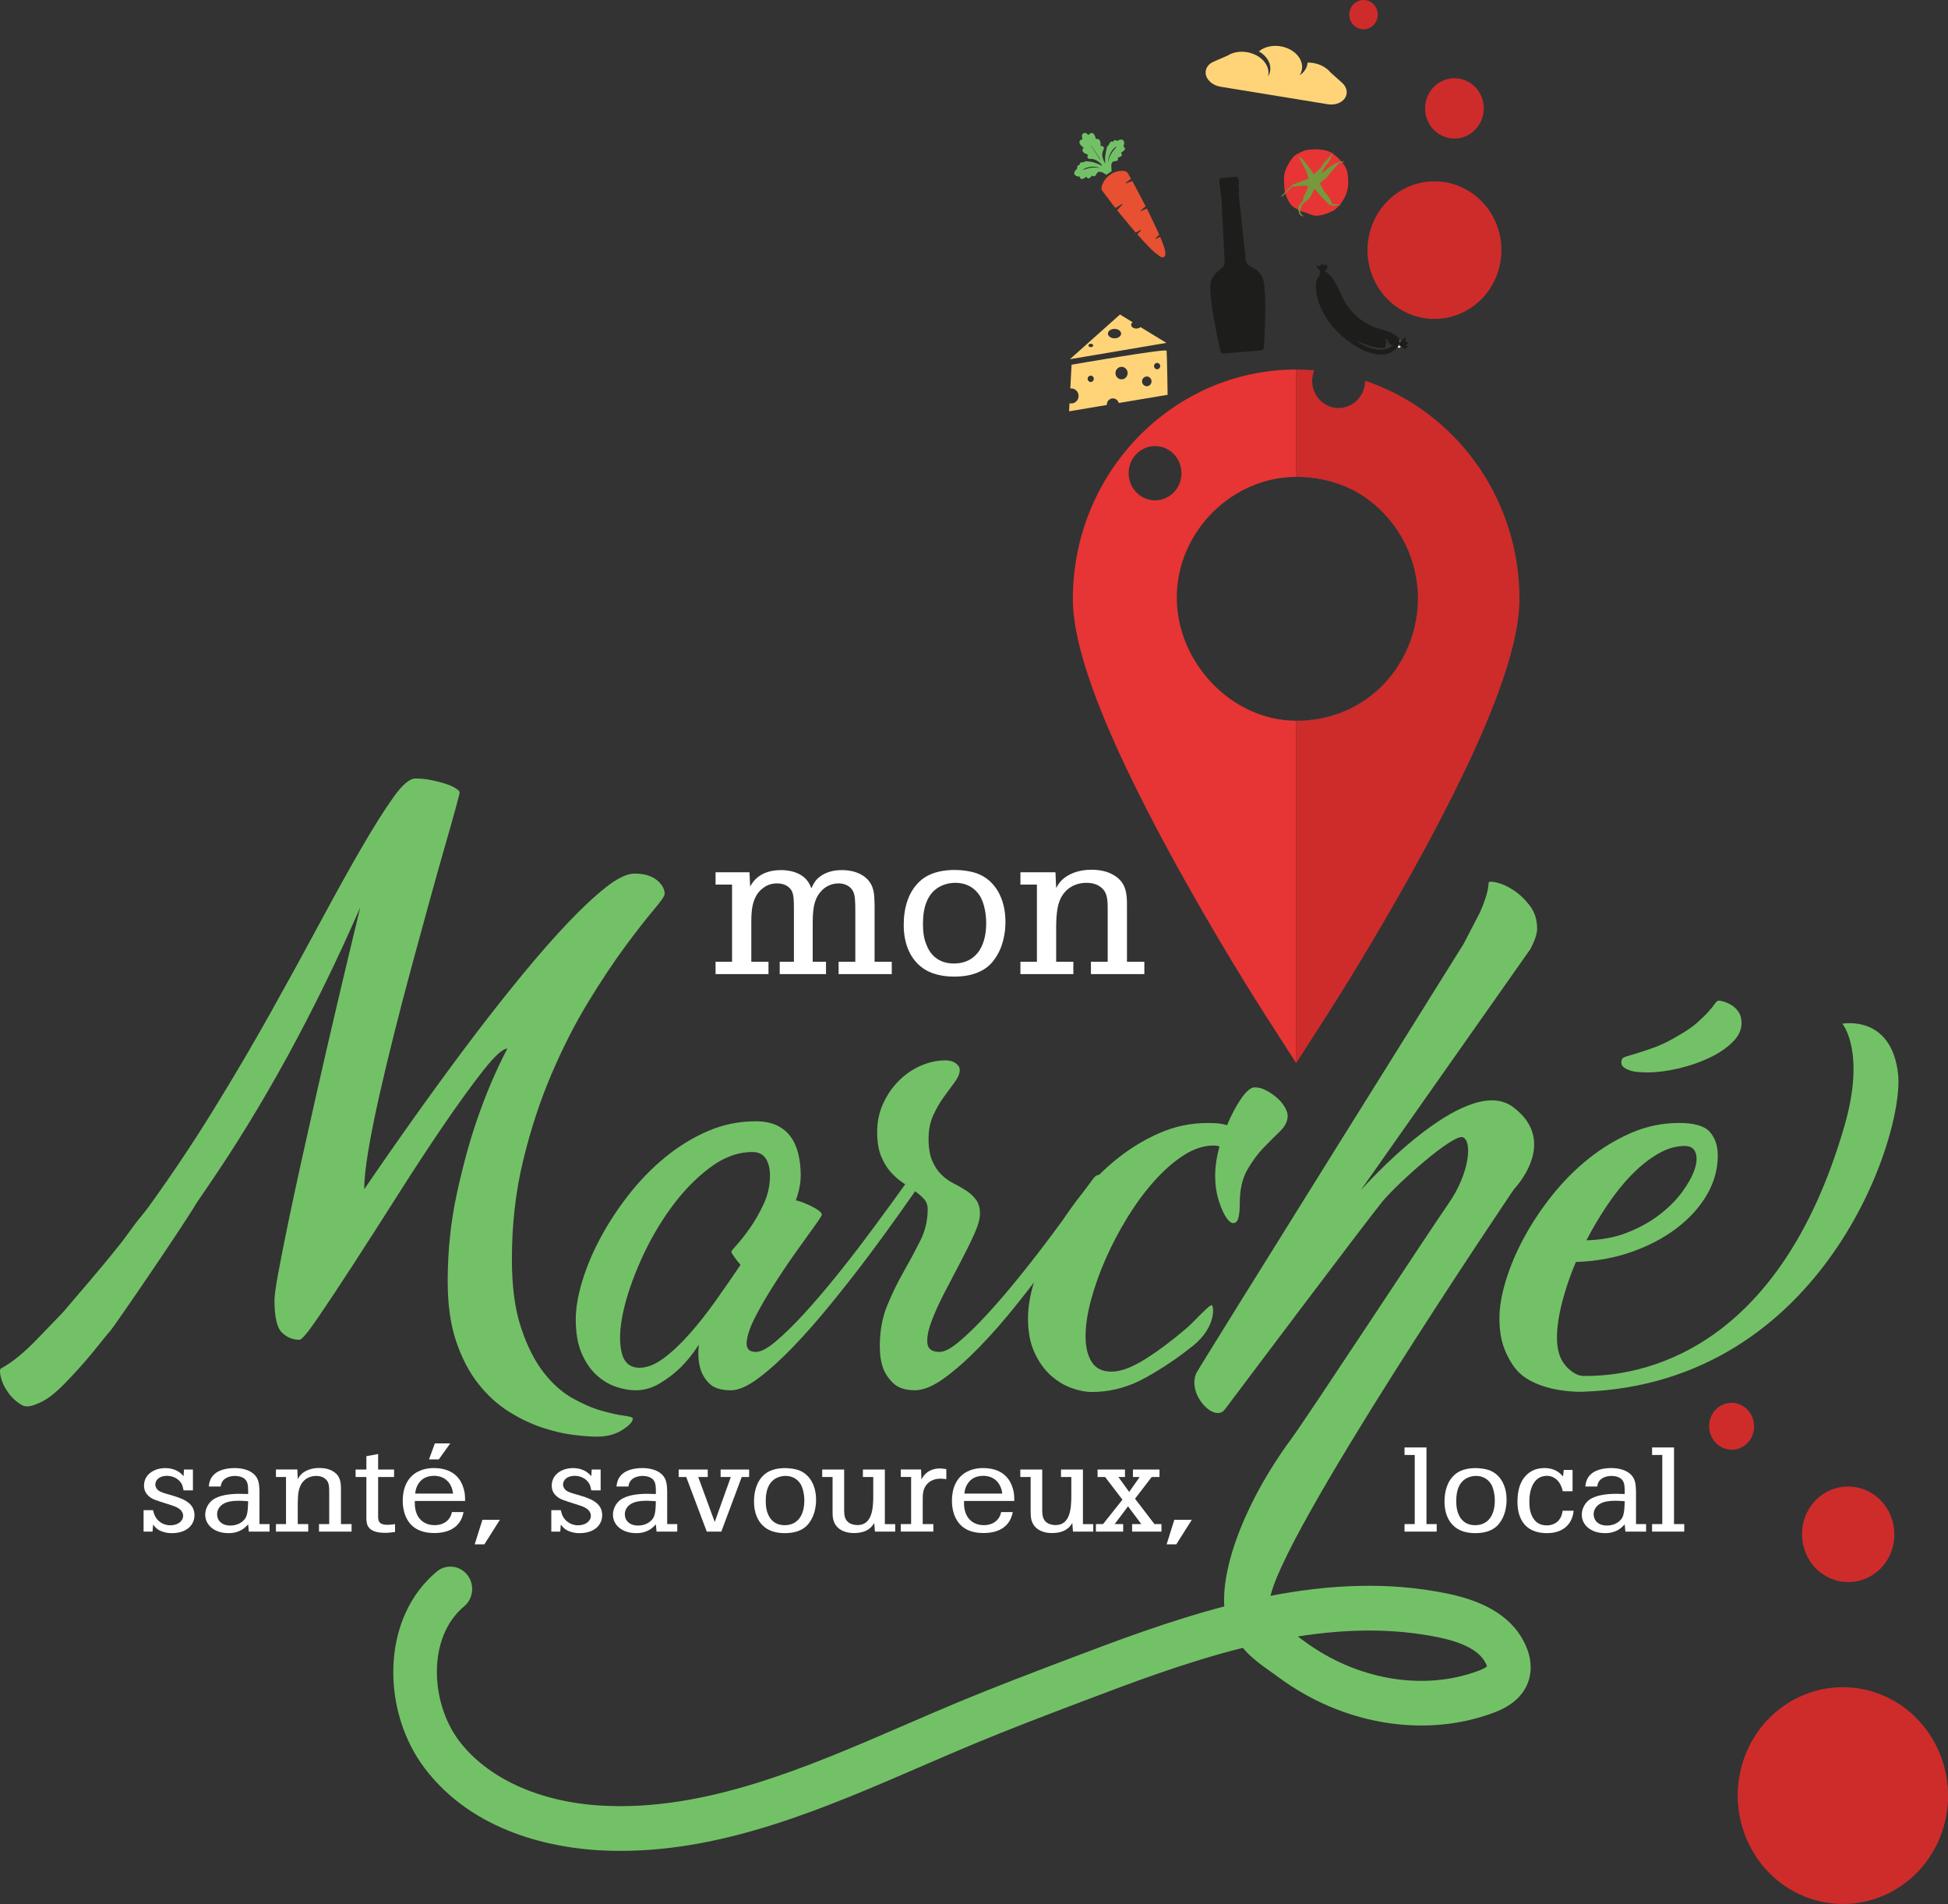 <?xml version="1.0" encoding="utf-8"?>
<!-- Generator: Adobe Illustrator 15.1.0, SVG Export Plug-In . SVG Version: 6.00 Build 0)  -->
<!DOCTYPE svg PUBLIC "-//W3C//DTD SVG 1.1//EN" "http://www.w3.org/Graphics/SVG/1.1/DTD/svg11.dtd">
<svg version="1.1" id="Layer_1" xmlns="http://www.w3.org/2000/svg" xmlns:xlink="http://www.w3.org/1999/xlink" x="0px" y="0px"
	 width="200.5px" height="195.926px" viewBox="0 0 200.5 195.926" enable-background="new 0 0 200.5 195.926" xml:space="preserve">
<rect x="0" y="0" width="200.5" height="195.926" fill="#333333" stroke="none"/>
<path fill="#CD2C2B" d="M153.33,21.739c2.15,3.226,1.35,7.631-1.791,9.841c-3.141,2.209-7.432,1.385-9.582-1.84
	c-2.15-3.226-1.35-7.632,1.793-9.841C146.891,17.69,151.18,18.515,153.33,21.739"/>
<path fill="#CD2C2B" d="M152.193,9.4c0.942,1.414,0.592,3.346-0.785,4.314c-1.377,0.97-3.26,0.608-4.201-0.807
	c-0.943-1.414-0.592-3.346,0.785-4.314C149.369,7.624,151.25,7.986,152.193,9.4"/>
<path fill="#CD2C2B" d="M141.553,0.655c0.459,0.688,0.287,1.624-0.381,2.096c-0.668,0.47-1.582,0.295-2.039-0.393
	c-0.459-0.687-0.287-1.624,0.381-2.095C140.182-0.206,141.096-0.031,141.553,0.655"/>
<path fill="#FFFFFF" d="M15.757,155.4c0.058,0.271,0.13,0.565,0.36,0.871c0.129,0.171,0.59,0.688,1.41,0.688
	c0.792,0,1.323-0.442,1.323-0.981c0-0.209-0.085-0.345-0.115-0.403c-0.157-0.271-0.432-0.431-0.762-0.566
	c-0.273-0.109-1.741-0.551-2.058-0.686c-0.244-0.1-1.093-0.468-1.093-1.447c0-1.178,1.093-1.803,2.173-1.803
	c1.18,0,1.698,0.6,1.898,0.834l0.043-0.689h0.921v2.146h-0.964c-0.043-0.207-0.086-0.49-0.23-0.724
	c-0.301-0.49-0.877-0.772-1.481-0.772c-0.777,0-1.195,0.43-1.195,0.896c0,0.271,0.159,0.479,0.288,0.588
	c0.23,0.186,0.561,0.283,1.166,0.455c1.222,0.355,2.575,0.748,2.575,2.109c0,1.018-0.806,1.852-2.345,1.852
	c-0.36,0-0.662-0.061-0.907-0.146c-0.561-0.17-0.777-0.453-1.007-0.736l-0.058,0.725h-0.921v-2.21H15.757z"/>
<path fill="#FFFFFF" d="M26.707,156.836h1.036v0.771h-2.13l-0.072-0.748c-0.288,0.319-0.835,0.907-2.015,0.907
	c-1.481,0-2.402-0.847-2.402-1.899c0-0.576,0.288-1.154,0.747-1.51c0.678-0.504,1.785-0.639,2.821-0.639
	c0.273,0,0.576,0.013,0.849,0.023v-0.416c-0.014-0.467-0.029-0.908-0.432-1.201c-0.216-0.147-0.547-0.246-0.921-0.246
	c-0.547,0-1.38,0.209-1.468,1.092h-1.236c0.057-0.393,0.129-0.932,0.705-1.374c0.403-0.306,1.078-0.527,1.97-0.527
	c0.749,0,1.526,0.187,2.015,0.662c0.489,0.479,0.504,1.067,0.533,1.683V156.836z M24.59,154.432c-0.777,0-1.122,0.123-1.252,0.16
	c-0.646,0.22-0.993,0.699-0.993,1.226c0,0.64,0.475,1.165,1.353,1.165c0.619,0,1.036-0.23,1.266-0.428
	c0.461-0.381,0.547-0.822,0.576-2.074C25.167,154.458,24.893,154.432,24.59,154.432"/>
<path fill="#FFFFFF" d="M35.093,156.836h1.093v0.771h-3.353v-0.771h1.051v-3.238c0-0.688-0.014-1.153-0.475-1.473
	c-0.245-0.185-0.576-0.246-0.862-0.246c-0.518,0-1.009,0.197-1.324,0.554c-0.533,0.563-0.562,1.437-0.576,2.194v2.209h1.078v0.771
	h-3.323v-0.771h1.036v-4.846h-1.036v-0.773h2.202l0.043,0.994c0.072-0.135,0.173-0.319,0.36-0.502c0.36-0.356,1.006-0.65,1.841-0.65
	c0.489,0,0.978,0.085,1.381,0.318c0.849,0.479,0.864,1.238,0.864,1.938V156.836z"/>
<path fill="#FFFFFF" d="M38.919,149.624v1.594h1.641v0.773h-1.641v4.098c0.014,0.393,0.058,0.822,0.95,0.822
	c0.259,0,0.518-0.037,0.791-0.074v0.811c-0.388,0.049-0.676,0.086-1.007,0.086c-1.914,0-1.943-0.921-1.943-1.607v-4.135h-1.108
	v-0.771h1.108v-1.374L38.919,149.624z"/>
<path fill="#FFFFFF" d="M47.709,155.597c-0.272,1.521-1.466,2.159-3.021,2.159c-0.561,0-1.266-0.1-1.826-0.43
	c-0.979-0.563-1.411-1.705-1.411-2.884c0-1.165,0.375-2.354,1.51-2.979c0.418-0.221,0.979-0.394,1.699-0.394
	c2.302,0,2.849,1.511,2.977,1.865c0.232,0.625,0.232,1.042,0.232,1.521h-5.167c-0.014,0.28-0.014,0.59,0.072,0.957
	c0.203,0.857,0.849,1.532,1.972,1.532c0.619,0,1.036-0.231,1.266-0.44c0.36-0.319,0.461-0.699,0.504-0.908L47.709,155.597
	L47.709,155.597z M46.631,153.695c-0.144-1.251-0.993-1.827-1.957-1.827c-0.964,0-1.396,0.49-1.596,0.799
	c-0.275,0.402-0.304,0.734-0.347,1.028H46.631z M44.76,148.532h1.583l-1.18,1.645h-1.007L44.76,148.532z"/>
<polygon fill="#FFFFFF" points="49.652,156.395 51.449,156.395 49.853,158.92 48.86,158.92 "/>
<path fill="#FFFFFF" d="M57.722,155.4c0.058,0.271,0.13,0.565,0.36,0.871c0.129,0.171,0.59,0.688,1.41,0.688
	c0.792,0,1.323-0.442,1.323-0.981c0-0.209-0.085-0.345-0.115-0.403c-0.157-0.271-0.432-0.431-0.762-0.566
	c-0.273-0.109-1.741-0.551-2.058-0.686c-0.244-0.1-1.093-0.468-1.093-1.447c0-1.178,1.093-1.803,2.173-1.803
	c1.18,0,1.698,0.6,1.898,0.834l0.043-0.689h0.921v2.146h-0.964c-0.043-0.207-0.086-0.49-0.23-0.724
	c-0.301-0.49-0.877-0.772-1.481-0.772c-0.777,0-1.195,0.43-1.195,0.896c0,0.271,0.159,0.479,0.288,0.588
	c0.23,0.186,0.561,0.283,1.166,0.455c1.222,0.355,2.575,0.748,2.575,2.109c0,1.018-0.806,1.852-2.345,1.852
	c-0.36,0-0.662-0.061-0.907-0.146c-0.561-0.17-0.777-0.453-1.007-0.736l-0.058,0.725h-0.921v-2.21H57.722z"/>
<path fill="#FFFFFF" d="M68.671,156.836h1.036v0.771h-2.13l-0.072-0.748c-0.288,0.319-0.835,0.907-2.015,0.907
	c-1.481,0-2.402-0.847-2.402-1.899c0-0.576,0.288-1.154,0.747-1.51c0.678-0.504,1.785-0.639,2.821-0.639
	c0.273,0,0.576,0.013,0.849,0.023v-0.416c-0.014-0.467-0.029-0.908-0.432-1.201c-0.216-0.147-0.547-0.246-0.921-0.246
	c-0.547,0-1.38,0.209-1.468,1.092h-1.236c0.057-0.393,0.129-0.932,0.705-1.374c0.402-0.306,1.078-0.527,1.97-0.527
	c0.749,0,1.526,0.187,2.015,0.662c0.489,0.479,0.504,1.067,0.533,1.683V156.836z M66.555,154.432c-0.777,0-1.122,0.123-1.252,0.16
	c-0.646,0.22-0.993,0.699-0.993,1.226c0,0.64,0.475,1.165,1.353,1.165c0.619,0,1.036-0.23,1.266-0.428
	c0.461-0.381,0.547-0.822,0.576-2.074C67.131,154.458,66.857,154.432,66.555,154.432"/>
<polygon fill="#FFFFFF" points="77.104,151.217 77.104,151.991 76.342,151.991 74.242,157.609 72.745,157.609 70.631,151.991 
	69.854,151.991 69.854,151.217 72.846,151.217 72.846,151.991 71.867,151.991 73.564,156.616 75.219,151.991 74.17,151.991 
	74.17,151.217 "/>
<path fill="#FFFFFF" d="M78.715,151.696c1.036-0.857,2.835-0.662,3.526-0.395c1.064,0.406,1.754,1.511,1.754,3.031
	c0,0.711-0.158,1.645-0.705,2.367c-0.187,0.271-0.806,1.067-2.503,1.067c-0.662,0-1.482-0.122-2.101-0.625
	c-0.719-0.577-1.079-1.511-1.079-2.613C77.607,153.499,77.866,152.409,78.715,151.696 M80.039,152.04
	c-0.964,0.405-1.223,1.41-1.223,2.393c0,0.503,0.043,0.958,0.244,1.398c0.087,0.221,0.475,1.117,1.698,1.117
	c1.28,0,2.028-0.945,2.028-2.541c0-0.662-0.158-1.287-0.358-1.644c-0.187-0.318-0.633-0.884-1.583-0.884
	C80.586,151.879,80.298,151.93,80.039,152.04"/>
<path fill="#FFFFFF" d="M84.628,151.217h2.258v4.307c0.016,0.368,0.043,0.871,0.504,1.178c0.288,0.196,0.662,0.233,0.878,0.233
	c1.511,0,1.597-1.754,1.612-2.858v-2.086h-1.065v-0.771h2.259v5.617h1.065v0.773h-2.087l-0.072-0.884
	c-0.201,0.319-0.633,1.03-2.101,1.03c-0.387,0-0.95-0.062-1.438-0.394c-0.734-0.515-0.748-1.263-0.748-1.79v-3.582h-1.065V151.217z"
	/>
<path fill="#FFFFFF" d="M94.843,152.249c0.129-0.244,0.259-0.49,0.604-0.748c0.36-0.258,0.819-0.394,1.281-0.394
	c0.229,0,0.416,0.037,0.675,0.074v1.03c-0.216-0.025-0.403-0.051-0.603-0.051c-0.763,0-1.18,0.344-1.353,0.528
	c-0.475,0.502-0.475,1.128-0.475,1.655v2.49h1.094v0.771h-3.353v-0.771h1.065v-4.846h-1.065v-0.771h2.086L94.843,152.249z"/>
<path fill="#FFFFFF" d="M104.236,155.597c-0.271,1.521-1.467,2.159-3.021,2.159c-0.561,0-1.265-0.1-1.826-0.43
	c-0.979-0.563-1.411-1.705-1.411-2.884c0-1.165,0.375-2.354,1.511-2.979c0.418-0.221,0.979-0.394,1.699-0.394
	c2.301,0,2.849,1.511,2.978,1.865c0.231,0.625,0.231,1.042,0.231,1.521H99.23c-0.014,0.28-0.014,0.59,0.072,0.957
	c0.202,0.857,0.848,1.532,1.972,1.532c0.619,0,1.035-0.231,1.266-0.44c0.359-0.319,0.461-0.699,0.504-0.908L104.236,155.597
	L104.236,155.597z M103.158,153.695c-0.145-1.251-0.993-1.827-1.957-1.827c-0.963,0-1.395,0.49-1.596,0.799
	c-0.274,0.402-0.303,0.734-0.346,1.028H103.158z"/>
<path fill="#FFFFFF" d="M105.014,151.217h2.258v4.307c0.017,0.368,0.043,0.871,0.504,1.178c0.289,0.196,0.662,0.233,0.879,0.233
	c1.511,0,1.597-1.754,1.611-2.858v-2.086h-1.063v-0.771h2.258v5.617h1.065v0.773h-2.088l-0.071-0.884
	c-0.201,0.319-0.634,1.03-2.101,1.03c-0.389,0-0.951-0.062-1.438-0.394c-0.733-0.515-0.748-1.263-0.748-1.79v-3.582h-1.063v-0.773
	H105.014z"/>
<polygon fill="#FFFFFF" points="112.969,151.217 115.789,151.217 115.789,151.991 115.113,151.991 116.223,153.524 117.3,151.991 
	116.609,151.991 116.609,151.217 119.343,151.217 119.343,151.991 118.537,151.991 116.824,154.224 118.824,156.836 
	119.545,156.836 119.545,157.609 116.523,157.609 116.523,156.836 117.473,156.836 116.104,155.008 114.725,156.836 
	115.604,156.836 115.604,157.609 112.797,157.609 112.797,156.836 113.529,156.836 115.531,154.321 113.746,151.991 
	112.969,151.991 "/>
<polygon fill="#FFFFFF" points="120.868,156.395 122.666,156.395 121.068,158.92 120.076,158.92 "/>
<polygon fill="#FFFFFF" points="144.563,148.948 146.82,148.948 146.82,156.834 147.873,156.834 147.873,157.608 144.563,157.608 
	144.563,156.834 145.613,156.834 145.613,149.722 144.563,149.722 "/>
<path fill="#FFFFFF" d="M149.786,151.696c1.036-0.857,2.835-0.662,3.526-0.395c1.063,0.406,1.754,1.511,1.754,3.031
	c0,0.711-0.158,1.645-0.705,2.367c-0.188,0.271-0.807,1.067-2.504,1.067c-0.662,0-1.481-0.122-2.101-0.625
	c-0.72-0.577-1.08-1.511-1.08-2.613C148.678,153.499,148.938,152.409,149.786,151.696 M151.109,152.04
	c-0.963,0.405-1.223,1.41-1.223,2.393c0,0.503,0.043,0.958,0.243,1.398c0.088,0.221,0.476,1.117,1.698,1.117
	c1.279,0,2.027-0.945,2.027-2.541c0-0.662-0.157-1.287-0.357-1.644c-0.188-0.318-0.633-0.884-1.583-0.884
	C151.657,151.879,151.369,151.93,151.109,152.04"/>
<path fill="#FFFFFF" d="M161.973,155.461c-0.043,0.356-0.173,1.289-1.065,1.865c-0.272,0.184-0.819,0.44-1.683,0.44
	c-1.756,0-2.346-0.919-2.52-1.177c-0.402-0.627-0.518-1.35-0.518-2.073c0-1.179,0.287-1.901,0.633-2.392
	c0.433-0.602,1.123-1.056,2.131-1.056c1.123,0,1.611,0.526,1.928,0.856l0.072-0.661h0.906v2.194h-1.008
	c-0.059-0.244-0.131-0.514-0.316-0.82c-0.2-0.331-0.633-0.771-1.323-0.771c-0.345,0-0.662,0.108-0.892,0.27
	c-0.303,0.209-0.547,0.553-0.691,0.97c-0.172,0.466-0.217,0.957-0.217,1.447c0,0.625,0.088,1.264,0.477,1.79
	c0.187,0.258,0.562,0.626,1.309,0.626c0.477,0,0.88-0.173,1.139-0.417c0.4-0.381,0.475-0.907,0.502-1.092H161.973L161.973,155.461z"
	/>
<path fill="#FFFFFF" d="M168.389,156.836h1.036v0.771h-2.13l-0.072-0.748c-0.287,0.319-0.834,0.907-2.016,0.907
	c-1.48,0-2.4-0.847-2.4-1.899c0-0.576,0.287-1.154,0.746-1.51c0.678-0.504,1.785-0.639,2.82-0.639c0.273,0,0.576,0.013,0.85,0.023
	v-0.416c-0.014-0.467-0.029-0.908-0.432-1.201c-0.217-0.147-0.547-0.246-0.922-0.246c-0.547,0-1.379,0.209-1.467,1.092h-1.236
	c0.057-0.393,0.129-0.932,0.705-1.374c0.402-0.306,1.078-0.527,1.97-0.527c0.749,0,1.526,0.187,2.015,0.662
	c0.49,0.479,0.504,1.067,0.533,1.683V156.836z M166.271,154.432c-0.775,0-1.121,0.123-1.252,0.16
	c-0.646,0.22-0.992,0.699-0.992,1.226c0,0.64,0.476,1.165,1.354,1.165c0.619,0,1.035-0.23,1.266-0.428
	c0.461-0.381,0.547-0.822,0.576-2.074C166.85,154.458,166.574,154.432,166.271,154.432"/>
<polygon fill="#FFFFFF" points="170.042,148.948 172.3,148.948 172.3,156.834 173.352,156.834 173.352,157.608 170.042,157.608 
	170.042,156.834 171.093,156.834 171.093,149.722 170.042,149.722 "/>
<path fill="#FFFFFF" d="M77.212,91.227c0.235-0.422,0.943-1.69,3.183-1.69c0.259,0,0.802,0.021,1.368,0.202
	c1.249,0.422,1.557,1.187,1.745,1.669c0.118-0.241,0.236-0.522,0.496-0.844c0.329-0.362,1.084-1.027,2.641-1.027
	c1.863,0,2.642,0.906,2.853,1.207c0.496,0.685,0.496,1.448,0.52,2.435v5.79h1.768v1.269h-5.471v-1.269h1.721v-5.006
	c0-0.503,0-1.007-0.047-1.509c-0.023-0.302-0.094-0.603-0.259-0.864c-0.284-0.442-0.827-0.685-1.415-0.685
	c-0.731,0-1.392,0.322-1.817,0.825c-0.825,0.905-0.849,2.152-0.849,3.559v3.68h1.369v1.269h-4.764v-1.269h1.462v-5.208
	c0-1.268-0.023-1.729-0.26-2.152c-0.353-0.543-0.943-0.704-1.486-0.704c-0.684,0-1.155,0.262-1.438,0.483
	c-1.179,0.885-1.202,2.454-1.202,3.54v4.04h1.768v1.269h-5.447v-1.269h1.697v-7.942h-1.697V89.76h3.49L77.212,91.227z"/>
<path fill="#FFFFFF" d="M94.834,90.543c1.697-1.407,4.645-1.086,5.777-0.645c1.747,0.664,2.877,2.475,2.877,4.968
	c0,1.166-0.26,2.695-1.155,3.882c-0.308,0.44-1.321,1.75-4.104,1.75c-1.084,0-2.429-0.201-3.443-1.026
	c-1.179-0.945-1.769-2.473-1.769-4.284C93.017,93.5,93.442,91.71,94.834,90.543 M97.002,91.105c-1.58,0.664-2.004,2.313-2.004,3.922
	c0,0.825,0.071,1.568,0.401,2.292c0.142,0.362,0.778,1.831,2.783,1.831c2.099,0,3.324-1.549,3.324-4.163
	c0-1.087-0.259-2.111-0.588-2.694c-0.307-0.523-1.039-1.448-2.595-1.448C97.899,90.845,97.427,90.925,97.002,91.105"/>
<path fill="#FFFFFF" d="M115.99,98.969h1.793v1.268h-5.496v-1.268h1.723V93.66c0-1.126-0.023-1.891-0.777-2.414
	c-0.401-0.301-0.944-0.401-1.416-0.401c-0.848,0-1.649,0.321-2.17,0.904c-0.873,0.925-0.92,2.353-0.941,3.601v3.619h1.77v1.268
	h-5.447v-1.268h1.697v-7.943h-1.697v-1.268h3.606l0.071,1.629c0.117-0.221,0.281-0.521,0.588-0.824
	c0.591-0.583,1.652-1.065,3.02-1.065c0.804,0,1.604,0.141,2.265,0.522c1.392,0.784,1.415,2.031,1.415,3.179v5.77H115.99z"/>
<path fill="#73C167" d="M122.088,136.711c-1.508,1.285-2.934,2.347-4.273,3.183c-1.342,0.836-2.479,1.254-3.414,1.254
	c-0.936,0-1.612-0.333-2.035-0.999c-0.422-0.665-0.633-1.548-0.633-2.646c0-1.1,0.188-2.346,0.564-3.738
	c0.377-1.395,0.883-2.811,1.516-4.25s1.379-2.855,2.238-4.25s1.777-2.641,2.758-3.739c0.981-1.099,1.99-1.981,3.029-2.647
	c1.041-0.666,2.059-0.998,3.055-0.998c0.148,0,0.271,0.009,0.361,0.022c0.09,0.017,0.18,0.04,0.271,0.07
	c-0.151,0.526-0.266,1.045-0.34,1.556c-0.076,0.512-0.112,1.016-0.112,1.51c0,0.898,0.127,1.75,0.385,2.555
	c0.256,0.807,0.541,1.416,0.858,1.836c0.316,0.418,0.609,0.533,0.882,0.348c0.271-0.188,0.407-0.836,0.407-1.951
	c0-1.393,0.256-2.537,0.769-3.437c0.513-0.897,1.078-1.664,1.696-2.3c0.617-0.635,1.183-1.198,1.695-1.694
	c0.512-0.495,0.769-1.022,0.769-1.579c0-0.248-0.099-0.542-0.294-0.883c-0.196-0.342-0.461-0.657-0.791-0.952
	c-0.331-0.294-0.7-0.549-1.108-0.767c-0.405-0.217-0.807-0.324-1.196-0.324c-0.394,0-0.854,0.379-1.381,1.138
	c-0.527,0.759-1.017,1.681-1.47,2.763c-0.271-0.092-0.565-0.152-0.881-0.186c-0.317-0.029-0.687-0.046-1.108-0.046
	c-1.72,0-3.361,0.341-4.929,1.021c-1.567,0.682-3.039,1.572-4.41,2.672c-1.373,1.1-2.623,2.36-3.754,3.785
	c-1.129,1.424-2.094,2.879-2.894,4.365c-0.799,1.486-1.418,2.949-1.854,4.389c-0.438,1.44-0.655,2.733-0.655,3.879
	c0,1.363,0.219,2.523,0.655,3.483s0.988,1.741,1.65,2.345c0.663,0.604,1.381,1.045,2.149,1.324c0.768,0.278,1.469,0.418,2.102,0.418
	c1.537,0,3.285-0.326,4.976-1.178c1.627-0.82,3.783-2.244,4.959-3.202c2.89-2.022,2.656-4.362,2.445-4.536
	C124.531,134.146,122.965,135.963,122.088,136.711"/>
<path fill="#73C167" d="M130.695,164.688c0.559-6.029,25.139-42.326,25.139-42.326s4.752-4.881-0.141-8.47
	c-4.894-3.588-15.653,8.612-15.653,8.612l17.47-24.833c0.563-1.079,0.699-1.678,0.699-2.123c0-0.931-0.264-1.73-0.787-2.4
	c-0.525-0.67-1.097-1.2-1.713-1.591c-0.615-0.39-1.188-0.642-1.711-0.753c-0.525-0.112-0.787-0.093-0.787,0.056
	c0,0.665-0.3,1.681-0.885,3.032l-1.664,3.205c0,0-27.296,43.672-27.533,44.212c-0.968,2.202,1.885,5.132,2.936,3.731
	c0.666-0.889,14.676-19.521,16.213-21.389s7.328-7.046,8.308-6.615c0.979,0.432,0.638,3.744-1.459,6.76
	c-2.097,3.015-14.392,21.779-16.213,24.259c-4.963,6.751-7.509,13.888-6.81,18.051c0,0.004-0.012-0.149-0.012-0.149
	c0.018,0.09,0.023,0.099,0.01-0.021c-0.023-0.193-0.055-0.245-0.055-0.245"/>
<path fill="#73C167" d="M167.807,110.168c0.359,0.123,0.947,0.186,1.764,0.186c0.964,0,2.013-0.132,3.142-0.395
	c1.132-0.265,2.179-0.619,3.144-1.068c0.967-0.449,1.771-0.982,2.42-1.604c0.647-0.619,0.973-1.283,0.973-1.996
	c0-0.467-0.098-0.844-0.293-1.14c-0.196-0.294-0.432-0.524-0.701-0.696c-0.271-0.168-0.536-0.293-0.793-0.371
	c-0.256-0.076-0.443-0.115-0.564-0.115c-0.119,0-0.248,0.101-0.383,0.302c-0.137,0.202-0.348,0.464-0.635,0.789
	c-0.286,0.325-0.672,0.705-1.152,1.138c-0.481,0.436-1.131,0.885-1.944,1.348c-0.875,0.527-1.666,0.922-2.373,1.186
	c-0.709,0.264-1.328,0.473-1.854,0.627c-0.527,0.155-0.935,0.277-1.222,0.371s-0.431,0.232-0.431,0.418
	c-0.06,0.248-0.014,0.449,0.138,0.604C167.188,109.904,167.443,110.043,167.807,110.168"/>
<path fill="#73C167" d="M195.366,110.563c-0.663-6.201-5.743-5.219-5.743-5.219s2.443,2.83,0.221,10.512
	c-6.785,23.455-21.072,25.814-26.889,25.734c-0.861-0.03-1.668-0.793-2.068-1.396c-0.422-0.634-0.633-1.478-0.633-2.53
	c0-1.051,0.172-2.261,0.52-3.623c0.349-1.361,0.82-2.756,1.425-4.181c2.02-0.062,3.919-0.401,5.698-1.021
	c1.777-0.619,3.33-1.434,4.656-2.438c1.328-1.006,2.367-2.151,3.121-3.437c0.754-1.286,1.131-2.641,1.131-4.064
	c0-0.99-0.271-1.796-0.813-2.415c-0.542-0.618-1.599-0.929-3.166-0.929c-1.718,0-3.361,0.341-4.929,1.021
	c-1.567,0.682-3.037,1.571-4.41,2.672c-1.371,1.1-2.621,2.36-3.752,3.783c-1.131,1.426-2.098,2.881-2.895,4.367
	c-0.801,1.486-1.418,2.949-1.854,4.391c-0.438,1.438-0.655,2.731-0.655,3.877c0,1.363,0.217,2.523,0.655,3.482
	c0.437,0.961,0.953,1.784,1.648,2.348c2.338,1.881,6.248,1.719,6.248,1.719C187.77,142.407,196.027,116.763,195.366,110.563
	 M165.477,123.944c0.799-1.182,1.635-2.217,2.51-3.104c0.875-0.889,1.771-1.594,2.689-2.123c0.92-0.529,1.832-0.795,2.736-0.795
	c0.572,0,0.941,0.234,1.109,0.701c0.164,0.467,0.127,1.051-0.114,1.75s-0.663,1.463-1.267,2.285
	c-0.603,0.824-1.38,1.604-2.328,2.334c-0.949,0.732-2.058,1.348-3.324,1.846c-1.266,0.496-2.668,0.762-4.205,0.793
	C163.945,126.355,164.678,125.127,165.477,123.944"/>
<path fill="#73C167" d="M63.896,190.461c-0.771,0-1.544-0.021-2.322-0.066c-4.493-0.27-12.789-1.723-17.872-8.451
	c-2.159-2.857-3.331-6.638-3.215-10.369c0.126-4.051,1.71-7.548,4.459-9.847c0.959-0.804,2.37-0.653,3.151,0.332
	c0.781,0.983,0.636,2.433-0.323,3.235c-3.851,3.221-3.458,9.957-0.533,13.828c2.919,3.865,8.238,6.299,14.593,6.678
	c10.667,0.632,21.125-3.891,31.239-8.266c1.829-0.793,3.721-1.611,5.583-2.387c3.694-1.536,7.477-2.973,11.136-4.361
	c5.028-1.91,10.597-4.022,16.435-5.537c-0.396-5.037,3.272-10.215,7.895-16.744c0.648-0.914,1.316-1.858,1.998-2.836
	c0.719-1.031,1.684-2.205,2.689-1.465c1.004,0.739,1.237,2.176,0.518,3.209c-0.686,0.985-1.361,1.939-2.018,2.864
	c-3.672,5.187-6.445,10.651-6.623,13.956c6-1.168,12.203-1.521,18.344-0.238c4.16,0.869,6.775,2.603,7.994,5.299
	c0.549,1.213,0.668,2.434,0.35,3.531c-0.674,2.313-2.946,3.158-3.693,3.438c-7.025,2.615-15.479,1.217-22.068-3.654
	c-0.28-0.208-0.561-0.406-0.834-0.6c-0.976-0.69-2.018-1.43-2.86-2.442c-5.851,1.466-11.483,3.604-16.539,5.522
	c-3.657,1.39-7.409,2.813-11.039,4.322c-1.833,0.764-3.711,1.575-5.526,2.361C84.931,186.049,74.733,190.461,63.896,190.461
	 M133.572,168.401c0.217,0.154,0.436,0.311,0.656,0.475c5.401,3.996,12.27,5.168,17.926,3.063c0.539-0.202,0.791-0.366,0.897-0.453
	c-0.016-0.062-0.042-0.146-0.09-0.251c-0.571-1.263-2.194-2.182-4.825-2.73C143.35,167.504,138.428,167.631,133.572,168.401"/>
<path fill="#73C167" d="M64.203,145.674c-0.624-0.08-1.394-0.25-2.309-0.51c-0.916-0.261-1.91-0.69-2.981-1.291
	c-1.073-0.602-2.066-1.492-2.982-2.672c-0.916-1.182-1.686-2.711-2.308-4.593c-0.625-1.882-0.936-4.224-0.936-7.024
	c0-3.604,0.389-7.004,1.169-10.207c0.779-3.201,1.754-6.164,2.923-8.885c1.169-2.724,2.426-5.185,3.77-7.387
	c1.345-2.199,2.602-4.092,3.771-5.674c1.169-1.581,2.143-2.831,2.923-3.753c0.779-0.92,1.169-1.479,1.169-1.681
	c0-0.52-0.273-1-0.818-1.441c-0.547-0.439-1.306-0.66-2.28-0.66c-0.78,0-1.764,0.472-2.952,1.411
	c-1.19,0.941-2.505,2.171-3.946,3.692c-1.442,1.521-2.962,3.253-4.56,5.194c-1.598,1.941-3.176,3.932-4.735,5.975
	c-3.624,4.763-7.502,10.166-11.633,16.211c0-0.961,0.136-2.262,0.409-3.903s0.643-3.502,1.111-5.584
	c0.468-2.08,0.994-4.281,1.578-6.604c0.585-2.32,1.189-4.633,1.813-6.936c0.622-2.301,1.227-4.512,1.812-6.634
	c0.584-2.121,1.111-3.993,1.578-5.614c0.468-1.62,0.838-2.932,1.111-3.932c0.272-1.001,0.409-1.541,0.409-1.622
	c0-0.12-0.146-0.27-0.439-0.45c-0.292-0.18-0.662-0.34-1.11-0.479c-0.448-0.141-0.935-0.26-1.461-0.361
	c-0.527-0.099-1.044-0.149-1.55-0.149c-0.584,0-1.335,0.641-2.25,1.922c-0.916,1.28-2.008,3.012-3.274,5.192
	c-1.267,2.183-2.68,4.725-4.238,7.625c-1.559,2.903-3.254,5.995-5.086,9.275c-1.832,3.283-3.81,6.646-5.933,10.088
	c-2.125,3.443-4.375,6.805-6.752,10.086c-0.066,0.092-0.136,0.18-0.202,0.271c-0.538,0.646-1.099,1.338-1.683,2.168
	c-0.259,0.366-0.54,0.738-0.827,1.111c-0.623,0.781-1.25,1.557-1.883,2.318c-0.434,0.517-0.863,1.026-1.276,1.524
	c-0.537,0.632-1.074,1.261-1.612,1.884c-0.443,0.514-0.858,1-1.253,1.471c-0.844,0.896-1.684,1.73-2.48,2.572
	c-1.424,1.502-2.716,2.565-3.873,3.191c-0.153,0.066-0.168,0.363-0.044,0.891c0.124,0.525,0.37,1.049,0.737,1.569
	c0.367,0.521,0.826,0.95,1.378,1.289c0.553,0.34,1.163,0.104,1.897-0.216c0.734-0.32,1.565-0.954,2.493-1.899
	c0.928-0.946,1.805-1.909,2.633-2.894c0.828-0.981,1.61-2.016,2.109-2.572c0.498-0.555,7.803-11.264,8.886-13.16
	c0.342-0.509,0.682-1.011,1.021-1.5c5.846-8.486,11.126-18.134,15.842-28.94c-1.676,6.925-3.157,13.23-4.443,18.913
	c-0.546,2.402-1.081,4.795-1.607,7.174c-0.527,2.383-0.994,4.564-1.403,6.545c-0.409,1.982-0.741,3.662-0.994,5.044
	c-0.254,1.381-0.38,2.292-0.38,2.731c0,1.721,0.253,2.832,0.76,3.332c0.506,0.502,1.111,0.752,1.812,0.752
	c0.234,0,0.857-0.74,1.871-2.224c1.013-1.479,2.24-3.332,3.683-5.554c1.441-2.221,2.981-4.623,4.618-7.204
	c1.637-2.582,3.215-4.983,4.735-7.205s2.864-4.071,4.033-5.554c1.169-1.479,1.988-2.221,2.455-2.221
	c-1.169,2.241-2.202,4.662-3.098,7.264c-0.78,2.242-1.481,4.804-2.104,7.687c-0.624,2.882-0.936,5.884-0.936,9.007
	c0,2.4,0.293,4.463,0.877,6.184c0.585,1.722,1.345,3.172,2.28,4.354c0.935,1.18,1.978,2.131,3.127,2.852
	c1.15,0.721,2.3,1.271,3.449,1.652c1.15,0.379,2.222,0.629,3.216,0.75c0.994,0.119,1.802,0.18,2.426,0.18
	c1.013,0,1.879-0.23,2.601-0.69c0.721-0.46,1.081-0.851,1.081-1.171C65.138,145.854,64.826,145.754,64.203,145.674"/>
<path fill="#73C167" d="M113.775,121.307c-0.045-0.169-0.137-0.286-0.271-0.348c-0.136-0.063-0.294-0.078-0.477-0.047
	c-0.18,0.03-0.346,0.154-0.498,0.371c-0.422,0.559-1.031,1.387-1.829,2.484c-0.8,1.102-1.696,2.314-2.691,3.646
	s-2.05,2.687-3.165,4.063c-1.115,1.378-2.193,2.632-3.234,3.764c-1.04,1.131-1.988,2.059-2.848,2.785
	c-0.859,0.729-1.545,1.092-2.057,1.092c-0.754,0-1.169-0.277-1.244-0.834c-0.075-0.56,0.045-1.279,0.362-2.16
	c0.316-0.883,0.753-1.865,1.311-2.951c0.558-1.082,1.115-2.15,1.673-3.203c0.558-1.053,1.041-2.028,1.448-2.926
	c0.407-0.898,0.609-1.61,0.609-2.137c0-0.59-0.127-1.063-0.383-1.418c-0.257-0.355-0.581-0.664-0.972-0.93
	c-0.393-0.262-0.822-0.512-1.289-0.743c-0.468-0.231-0.898-0.532-1.289-0.903c-0.392-0.373-0.716-0.854-0.972-1.44
	c-0.257-0.589-0.385-1.347-0.385-2.274c0-0.931,0.166-1.75,0.498-2.464c0.331-0.712,0.701-1.347,1.108-1.903
	c0.406-0.558,0.775-1.061,1.108-1.508c0.331-0.449,0.497-0.861,0.497-1.232c0-0.248-0.136-0.471-0.407-0.674
	c-0.271-0.201-0.618-0.301-1.04-0.301c-0.875,0-1.734,0.186-2.578,0.557c-0.844,0.371-1.598,0.891-2.261,1.557
	s-1.198,1.447-1.605,2.346c-0.407,0.898-0.611,1.857-0.611,2.881c0,0.989,0.128,1.811,0.385,2.461
	c0.256,0.649,0.58,1.201,0.972,1.647c0.391,0.449,0.806,0.821,1.244,1.114c0.097,0.066,0.188,0.13,0.283,0.193
	c-0.359,0.504-0.811,1.131-1.368,1.896c-0.799,1.102-1.696,2.314-2.691,3.646s-2.05,2.687-3.165,4.063
	c-1.116,1.378-2.194,2.632-3.234,3.764c-1.04,1.131-1.989,2.059-2.849,2.785c-0.859,0.729-1.545,1.092-2.057,1.092
	c-0.694,0-1.011-0.34-0.95-1.021c0.06-0.681,0.346-1.524,0.859-2.531c0.513-1.006,1.153-2.112,1.922-3.319
	c0.769-1.209,1.522-2.33,2.261-3.369c0.738-1.037,1.372-1.918,1.899-2.646c0.528-0.729,0.792-1.139,0.792-1.23
	c0-0.123-0.09-0.256-0.271-0.396s-0.408-0.276-0.679-0.418c-0.271-0.14-0.558-0.271-0.859-0.396
	c-0.302-0.123-0.588-0.215-0.859-0.277c0.331-0.93,0.497-1.781,0.497-2.555c0-0.806-0.083-1.549-0.248-2.229
	c-0.166-0.681-0.43-1.271-0.792-1.765c-0.362-0.496-0.836-0.883-1.424-1.162c-0.588-0.278-1.32-0.418-2.194-0.418
	c-1.718,0-3.361,0.342-4.929,1.021c-1.568,0.682-3.037,1.588-4.409,2.719c-1.372,1.129-2.623,2.422-3.753,3.877
	c-1.131,1.457-2.096,2.935-2.894,4.436c-0.8,1.502-1.418,2.98-1.854,4.438c-0.438,1.455-0.656,2.756-0.656,3.899
	c0,1.362,0.196,2.511,0.588,3.438c0.391,0.928,0.896,1.679,1.515,2.252c0.617,0.572,1.288,0.982,2.012,1.23
	c0.724,0.247,1.402,0.37,2.035,0.37c0.874,0,1.711-0.237,2.51-0.719c0.798-0.479,1.499-1.015,2.102-1.603
	c0.694-0.683,1.327-1.472,1.9-2.369c-0.09,0.897-0.045,1.688,0.136,2.369c0.15,0.588,0.459,1.123,0.927,1.603
	c0.467,0.479,1.213,0.719,2.238,0.719c0.784,0,1.733-0.418,2.849-1.254c1.115-0.836,2.298-1.903,3.55-3.204
	c1.25-1.301,2.539-2.764,3.866-4.391c1.327-1.625,2.578-3.219,3.754-4.782c1.175-1.563,2.245-3.026,3.21-4.39
	c0.688-0.971,1.264-1.787,1.737-2.459c0.361,0.263,0.667,0.523,0.908,0.787c0.256,0.277,0.385,0.635,0.385,1.067
	c0,1.146-0.257,2.229-0.769,3.251c-0.513,1.021-1.078,2.075-1.696,3.158c-0.618,1.084-1.183,2.244-1.696,3.484
	c-0.512,1.237-0.768,2.646-0.768,4.226c0,0.868,0.12,1.626,0.361,2.276c0.211,0.557,0.566,1.067,1.063,1.533
	c0.497,0.463,1.228,0.694,2.193,0.694c0.874,0,1.884-0.418,3.03-1.254s2.352-1.903,3.617-3.204c1.267-1.301,2.548-2.764,3.845-4.391
	c1.296-1.625,2.517-3.219,3.662-4.782s2.186-3.026,3.12-4.39c0.935-1.362,1.674-2.431,2.217-3.205
	C113.783,121.657,113.82,121.478,113.775,121.307 M73.665,133.848c-0.89,1.254-1.786,2.393-2.691,3.414
	c-0.904,1.021-1.794,1.857-2.668,2.508c-0.875,0.65-1.703,0.977-2.487,0.977c-0.995,0-1.613-0.549-1.854-1.649
	c-0.242-1.099-0.181-2.47,0.181-4.11s0.972-3.421,1.831-5.342c0.86-1.919,1.884-3.699,3.075-5.341c1.191-1.64,2.51-3.011,3.957-4.11
	c1.447-1.1,2.924-1.648,4.432-1.648c0.633,0,1.092,0.226,1.379,0.674c0.286,0.449,0.43,1.029,0.43,1.742
	c0,1.021-0.212,1.99-0.633,2.901c-0.423,0.914-0.882,1.728-1.38,2.438c-0.497,0.713-0.949,1.293-1.356,1.742
	c-0.407,0.449-0.611,0.705-0.611,0.766c0,0.063,0.098,0.232,0.294,0.511c0.196,0.279,0.414,0.56,0.656,0.837
	C75.406,131.364,74.554,132.594,73.665,133.848"/>
<path fill="#FFD478" d="M138.135,8.519l-1.193-1.07l-0.002,0.001c-0.396-0.479-1.027-0.845-1.775-0.967
	c-0.198-0.032-0.395-0.044-0.584-0.041c-0.003,0.043-0.005,0.086-0.012,0.129c-0.075,0.485-0.371,0.892-0.801,1.172
	c0.119-0.186,0.203-0.391,0.236-0.613c0.168-1.081-0.822-2.14-2.211-2.367c-0.764-0.125-1.488,0.03-2.016,0.374
	c-0.071,0.047-0.142,0.096-0.203,0.15c0.798,0.453,1.281,1.219,1.16,1.998c-0.032,0.213-0.109,0.408-0.219,0.588
	c0.01-0.046,0.021-0.091,0.03-0.139c0.166-1.081-0.823-2.14-2.212-2.366c-0.749-0.122-1.458,0.024-1.98,0.353V5.719l-0.451,0.196
	l-1.008,0.44c-0.621,0.271-0.924,0.836-0.759,1.413c0.166,0.576,0.767,1.039,1.498,1.157l11.021,1.8
	c0.731,0.122,1.44-0.128,1.772-0.623S138.643,8.974,138.135,8.519"/>
<path fill="#1D1D1B" d="M127.494,19.917l0.727,6.865c0.021,0.214,0.129,0.39,0.307,0.502c0.261,0.166,0.525,0.32,0.783,0.497
	c0.537,0.373,0.741,0.927,0.812,1.528c0.187,1.59,0.091,3.856,0.015,5.529c-0.017,0.316-0.037,0.632-0.064,0.945
	c-0.014,0.15-0.129,0.268-0.275,0.279l-3.863,0.318c-0.147,0.012-0.279-0.084-0.315-0.23c-0.075-0.305-0.146-0.613-0.209-0.924
	c-0.336-1.638-0.782-3.86-0.847-5.46c-0.022-0.605,0.095-1.187,0.566-1.642c0.225-0.218,0.464-0.412,0.693-0.618
	c0.158-0.142,0.236-0.331,0.227-0.548l-0.348-6.882c-0.034-0.02-0.061-0.058-0.063-0.103l-0.065-0.839
	c-0.028-0.008-0.052-0.034-0.054-0.066l-0.037-0.463c-0.002-0.028,0.013-0.054,0.035-0.069c0.002-0.11,0.084-0.205,0.194-0.214
	l1.504-0.124c0.11-0.009,0.207,0.07,0.226,0.181c0.024,0.01,0.041,0.033,0.043,0.063l0.037,0.462
	c0.002,0.032-0.015,0.062-0.043,0.074l0.064,0.812C127.545,19.841,127.525,19.887,127.494,19.917"/>
<path fill="#FFD478" d="M117.389,33.659c-0.098,0.091-0.25,0.15-0.426,0.15c-0.297,0-0.537-0.172-0.537-0.384
	c0-0.103,0.059-0.196,0.15-0.265l-1.301-0.795l-5.155,4.599l9.931-1.678L117.389,33.659z M112.273,35.723
	c-0.135,0-0.244-0.078-0.244-0.175c0-0.096,0.109-0.174,0.244-0.174s0.244,0.078,0.244,0.174
	C112.518,35.645,112.408,35.723,112.273,35.723 M114.715,34.813c-0.375,0-0.68-0.217-0.68-0.484c0-0.269,0.305-0.485,0.68-0.485
	s0.678,0.217,0.678,0.485C115.393,34.596,115.09,34.813,114.715,34.813"/>
<path fill="#FFD478" d="M114.545,40.997c0.289,0,0.53,0.201,0.604,0.473l5.029-0.843c0,0-0.063-4.271-0.105-4.534
	c-0.041-0.261-9.782,1.439-9.782,1.439l-0.13,2.448c0.033-0.005,0.064-0.008,0.099-0.008c0.416,0,0.755,0.347,0.755,0.774
	c0,0.427-0.339,0.772-0.755,0.772c-0.062,0-0.12-0.008-0.179-0.022l-0.044,0.83l3.885-0.651c0-0.012-0.002-0.023-0.002-0.036
	C113.918,41.285,114.199,40.997,114.545,40.997 M119.096,37.346c0.178,0,0.32,0.147,0.32,0.327c0,0.182-0.145,0.327-0.32,0.327
	s-0.316-0.146-0.316-0.327C118.777,37.493,118.92,37.346,119.096,37.346 M118.035,38.741c0.27,0,0.488,0.225,0.488,0.502
	c0,0.276-0.219,0.501-0.488,0.501s-0.488-0.225-0.488-0.501C117.547,38.966,117.766,38.741,118.035,38.741 M115.438,37.75
	c0.345,0,0.625,0.287,0.625,0.643s-0.28,0.644-0.625,0.644c-0.348,0-0.627-0.288-0.627-0.644S115.09,37.75,115.438,37.75
	 M112.264,39.308c-0.176,0-0.318-0.146-0.318-0.326c0-0.182,0.144-0.327,0.318-0.327c0.176,0,0.317,0.146,0.317,0.327
	C112.581,39.162,112.439,39.308,112.264,39.308"/>
<polygon fill="#1D1D1B" points="135.945,28.374 135.79,28.146 135.949,27.973 136.662,28.014 136.48,28.211 "/>
<polygon fill="#FFFFFF" points="143.797,35.675 143.986,35.814 144.24,35.639 144.131,35.018 143.852,35.025 "/>
<polygon fill="#1D1D1B" points="135.934,27.989 135.456,27.36 135.891,27.377 136.005,27.1 136.245,27.333 136.475,27.133 
	136.52,27.431 136.766,27.214 136.298,28.076 "/>
<polygon fill="#1D1D1B" points="144.073,35.176 144.686,34.685 144.68,35.142 144.963,35.271 144.734,35.518 144.918,35.742 
	144.622,35.781 144.831,36.031 143.99,35.551 "/>
<path fill="#1D1D1B" d="M142.163,33.894c-0.706-0.173-2.851-0.909-3.962-3.256c-1.111-2.347-1.307-2.726-2.232-2.365
	c-0.927,0.361-0.76,3.285,1.521,5.697c1.523,1.611,4.361,3.365,6.012,2.073S142.868,34.066,142.163,33.894 M143.357,35.558
	c-0.021,0.022-0.053,0.052-0.099,0.086c-0.022,0.017-0.049,0.035-0.075,0.056c-0.029,0.017-0.063,0.035-0.097,0.056
	c-0.032,0.021-0.071,0.035-0.11,0.055c-0.041,0.021-0.084,0.037-0.129,0.052c-0.048,0.016-0.096,0.035-0.146,0.048
	c-0.052,0.012-0.104,0.023-0.158,0.036c-0.054,0.014-0.11,0.016-0.169,0.024c-0.059,0.007-0.116,0.016-0.178,0.015
	c-0.121,0.001-0.246,0.008-0.372-0.01c-0.063-0.007-0.127-0.011-0.188-0.021l-0.189-0.035c-0.127-0.022-0.249-0.062-0.37-0.096
	c-0.06-0.02-0.121-0.035-0.179-0.058c-0.058-0.022-0.113-0.046-0.17-0.067c-0.11-0.047-0.22-0.088-0.314-0.141
	c-0.098-0.05-0.189-0.099-0.273-0.144c-0.084-0.043-0.156-0.096-0.222-0.137c-0.065-0.043-0.121-0.08-0.167-0.111
	c-0.092-0.063-0.143-0.101-0.143-0.101s0.059,0.023,0.16,0.065c0.051,0.021,0.112,0.047,0.184,0.077
	c0.07,0.03,0.148,0.068,0.236,0.1c0.088,0.033,0.184,0.069,0.283,0.109c0.098,0.044,0.207,0.072,0.314,0.112
	c0.056,0.018,0.109,0.036,0.167,0.057c0.058,0.017,0.116,0.03,0.174,0.047c0.117,0.033,0.235,0.068,0.354,0.086l0.182,0.038
	c0.061,0.01,0.12,0.015,0.182,0.022c0.059,0.005,0.117,0.018,0.176,0.019c0.06,0.003,0.117,0.005,0.174,0.008
	c0.058,0.005,0.113-0.002,0.169-0.003c0.054-0.003,0.108,0,0.159-0.008c0.104-0.013,0.078-0.448,0.168-0.47
	c0.021-0.005-0.08-0.432-0.061-0.438c0.021-0.006,0.042-0.013,0.063-0.019c0.041-0.013,0.205,0.404,0.24,0.391
	c0.034-0.013,0.131,0.187,0.162,0.175c0.027-0.013,0.088,0.08,0.111,0.069c0.048-0.024,0.104,0.009,0.128-0.007
	c0.024-0.016,0.056,0.027,0.056,0.027S143.379,35.537,143.357,35.558"/>
<path fill="#E75031" d="M113.4,19.15c-0.062,0.199-0.045,0.357,0.082,0.521c0.42,0.547,0.836,1.099,1.25,1.651
	c0.072,0.096,0.127,0.07,0.211,0.012c0.181-0.125,0.371-0.231,0.559-0.345c0.012,0.017,0.023,0.034,0.034,0.052
	c-0.183,0.192-0.367,0.386-0.563,0.593c0.649,0.781,1.283,1.542,1.914,2.299c0.195-0.105,0.369-0.199,0.543-0.293
	c0.01,0.015,0.02,0.029,0.027,0.044c-0.132,0.138-0.264,0.275-0.398,0.415c0.033,0.044,0.051,0.078,0.076,0.105
	c0.443,0.477,0.873,0.967,1.336,1.424c0.295,0.291,0.619,0.557,0.961,0.786c0.281,0.188,0.551-0.004,0.52-0.348
	c-0.059-0.599-0.319-1.131-0.537-1.692c-0.178,0.076-0.335,0.143-0.492,0.21c-0.009-0.016-0.018-0.029-0.025-0.044
	c0.104-0.09,0.199-0.193,0.312-0.269c0.104-0.068,0.112-0.13,0.06-0.238c-0.387-0.809-0.77-1.619-1.152-2.43
	c-0.023-0.047-0.055-0.091-0.082-0.141c-0.219,0.094-0.424,0.181-0.627,0.268c-0.01-0.016-0.02-0.03-0.028-0.046
	c0.179-0.147,0.356-0.297,0.534-0.444c0,0,0.004-0.012,0.002-0.016c-0.444-0.846-0.891-1.691-1.339-2.534
	c-0.019-0.03-0.103-0.052-0.142-0.036c-0.149,0.055-0.295,0.128-0.441,0.19c-0.032,0.014-0.069,0.017-0.104,0.024
	c-0.008-0.017-0.015-0.031-0.021-0.047c0.179-0.143,0.357-0.284,0.545-0.434c-0.104-0.173-0.217-0.334-0.303-0.509
	c-0.103-0.21-0.265-0.276-0.479-0.291C114.635,17.518,113.701,18.176,113.4,19.15"/>
<path fill="#73C167" d="M115.025,14.488c-0.022,0.008-0.059,0.017-0.071,0.004c-0.171-0.138-0.295-0.068-0.394,0.093
	c-0.213-0.048-0.275-0.014-0.369,0.188c-0.028,0.061-0.063,0.119-0.103,0.174c-0.048,0.067-0.134,0.12-0.149,0.193
	c-0.072,0.298-0.146,0.598-0.181,0.901c-0.028,0.269-0.008,0.544-0.01,0.815c-0.097-0.19-0.175-0.392-0.244-0.597
	c-0.091-0.271-0.075-0.534,0.05-0.798c0.146-0.305,0.045-0.453-0.279-0.438c0-0.12,0.021-0.245-0.006-0.357
	c-0.027-0.116-0.078-0.25-0.162-0.321c-0.072-0.061-0.207-0.041-0.318-0.058c-0.033-0.103-0.059-0.24-0.121-0.358
	c-0.161-0.307-0.402-0.323-0.609-0.053c-0.006,0.007-0.02,0.005-0.035,0.008c-0.149-0.129-0.313-0.288-0.522-0.157
	c-0.235,0.149-0.124,0.385-0.079,0.591c-0.313,0.101-0.396,0.264-0.256,0.52c0.059,0.104,0.16,0.186,0.247,0.272
	c0.036,0.036,0.085,0.06,0.13,0.09c-0.186,0.186-0.167,0.4,0.051,0.543c0.119,0.078,0.26,0.124,0.391,0.186
	c-0.131,0.25-0.053,0.417,0.197,0.429c0.049,0.002,0.096-0.002,0.145-0.004c0.377-0.015,0.958,0.355,1.13,0.732
	c-0.058-0.031-0.104-0.057-0.149-0.081c-0.463-0.248-0.957-0.376-1.476-0.412c-0.058-0.004-0.14-0.005-0.167,0.029
	c-0.076,0.091-0.166,0.074-0.26,0.078c-0.211,0.01-0.262,0.059-0.303,0.276c-0.225,0.067-0.229,0.076-0.231,0.331
	c-0.001,0.032-0.024,0.068-0.048,0.093c-0.049,0.058-0.111,0.104-0.157,0.163c-0.177,0.232-0.117,0.46,0.153,0.56
	c0.106,0.038,0.226,0.048,0.342,0.07c-0.01,0.255,0.203,0.354,0.662-0.016c0.06,0.163,0.162,0.24,0.303,0.151
	c0.111-0.068,0.199-0.174,0.298-0.263c0.167,0.133,0.295,0.098,0.402-0.114c0.12-0.239,0.212-0.297,0.456-0.259
	c0.099,0.016,0.201,0.046,0.287,0.096c0.119,0.067,0.226,0.159,0.289,0.206c0.205-0.138,0.393-0.263,0.559-0.375
	c-0.01-0.212-0.051-0.45-0.025-0.683c0.027-0.249,0.146-0.329,0.377-0.347c0.256-0.021,0.322-0.104,0.291-0.362
	c0.426-0.135,0.481-0.22,0.336-0.526c0.088-0.061,0.186-0.111,0.263-0.184c0.186-0.171,0.172-0.306-0.038-0.437
	c0.013-0.038,0.025-0.079,0.04-0.12c0.063-0.186,0.093-0.378-0.063-0.521c-0.152-0.141-0.33-0.07-0.494,0.01
	C115.073,14.461,115.051,14.479,115.025,14.488 M112.309,15.001c0.006-0.005,0.016-0.011,0.021-0.016
	c0.311,0.476,0.622,0.95,0.934,1.427c-0.013,0.008-0.022,0.015-0.035,0.022C112.922,15.957,112.615,15.479,112.309,15.001
	 M113.206,17.288c-0.606-0.12-1.188-0.019-1.761,0.215C111.643,17.207,112.628,17.008,113.206,17.288 M114.046,16.703
	c-0.009-0.617,0.495-1.557,0.903-1.608C114.479,15.564,114.168,16.082,114.046,16.703"/>
<path fill="#E63534" d="M133.447,15.881c0.436-0.227,0.867-0.453,1.268-0.479c0.4-0.027,0.682-0.058,1.135-0.013
	c0.455,0.047,0.9,0.11,1.371,0.447c0.471,0.338,0.701,0.624,0.871,0.823c0.172,0.199,0.527,0.593,0.613,1.205
	c0.086,0.611,0.119,1.219-0.074,1.884s-0.72,1.447-1.224,1.809c-0.505,0.362-1.403,0.628-1.867,0.646
	c-0.463,0.019-1.054-0.322-1.187-0.344c-0.136-0.021-0.397-0.05-1.104-0.474c-0.709-0.422-1.06-1.666-1.056-2.072
	c0.006-0.407-0.112-1.068,0.048-1.592C132.4,17.199,132.947,16.143,133.447,15.881"/>
<path fill="#77983D" d="M135.227,17.941c0,0,0.572-0.531,0.705-0.67c0.131-0.139,0.289-0.515,0.435-0.636
	c0.146-0.12,0.771-0.762,0.856-1.014c0,0-0.371,1.063-0.602,1.245c-0.229,0.18-0.557,0.87-0.607,0.957c0,0,0.264-0.117,0.512-0.38
	c0.246-0.264,0.732-0.543,0.934-0.614c0.198-0.07,0.65-0.345,0.973-0.139c0,0-0.396-0.027-0.625,0.131
	c-0.23,0.157-0.511,0.608-0.691,0.757c-0.18,0.147-0.491,0.686-0.77,0.877c-0.279,0.189-0.509,0.417-0.509,0.417
	s0.218,0.404,0.313,0.577c0.096,0.172,0.646,0.811,0.75,1.034c0.104,0.223,0.15,0.496,0.299,0.535
	c0.146,0.04,0.648-0.13,0.834,0.202c0,0-0.197-0.213-0.463-0.096c-0.268,0.117-0.654,0.002-0.78-0.083
	c-0.125-0.086-0.509-0.563-0.575-0.584c-0.066-0.022-0.779-0.855-0.855-0.973c0,0-0.086-0.032-0.114,0.032
	c-0.031,0.064-0.322,0.748-0.593,1.013c-0.269,0.263-0.557,0.356-0.69,0.688s-0.212,0.587-0.055,0.791
	c0.157,0.204,0.286,0.235,0.286,0.235s-0.229,0.044-0.383-0.147c-0.153-0.189-0.226-0.669-0.143-0.89
	c0.082-0.22,0.404-0.456,0.439-0.598c0.033-0.144,0.078-0.473,0.197-0.63c0.118-0.155,0.334-0.753,0.354-0.845
	c0,0-0.882-0.054-1.14,0.022c-0.256,0.076-0.444-0.041-0.639,0.156c-0.193,0.199-0.705,0.693-0.818,0.842
	c-0.114,0.146-0.264-0.029-0.264-0.029s0.072,0.104,0.195-0.039s0.871-0.951,1.063-1.072c0.19-0.121,1.258-0.483,1.562-0.583
	c0,0,0.073-0.11,0.047-0.192c-0.028-0.081-0.299-0.843-0.386-0.964c-0.084-0.123-0.525-1.061-0.684-1.241
	c0,0,0.457,0.273,0.709,0.628C134.559,17.017,135.04,17.587,135.227,17.941"/>
<path fill="#E63534" d="M141.6,39.577c0.148,0.058,0.295,0.118,0.441,0.179C141.895,39.695,141.748,39.635,141.6,39.577"/>
<path fill="#E63534" d="M151.904,76.869c-0.34,0.753-0.698,1.525-1.077,2.32C151.206,78.395,151.564,77.622,151.904,76.869"/>
<path fill="#E63534" d="M148.506,83.853c0.83-1.605,1.594-3.138,2.291-4.599C150.1,80.715,149.336,82.247,148.506,83.853"/>
<path fill="#E63534" d="M136.826,104.079l-3.416,5.319L136.826,104.079c0.195-0.306,4.861-7.583,9.604-16.313
	c0.733-1.349,1.426-2.653,2.077-3.913c-0.651,1.26-1.344,2.564-2.077,3.913C141.688,96.496,137.021,103.773,136.826,104.079"/>
<path fill="#E63534" d="M133.73,74.17c6.748,0,12.219-5.619,12.219-12.55c0-6.931-5.471-12.549-12.219-12.549
	c-0.107,0-0.215,0.001-0.32,0.004V38.027c-12.676,0-22.986,10.59-22.986,23.606c0,5.243,3.26,13.791,9.965,26.133
	c4.743,8.729,9.408,16.007,9.604,16.313l3.418,5.319V74.165C133.516,74.168,133.623,74.17,133.73,74.17 M118.885,51.488
	c-1.502,0-2.719-1.25-2.719-2.793c0-1.542,1.217-2.792,2.719-2.792s2.719,1.25,2.719,2.792
	C121.604,50.238,120.387,51.488,118.885,51.488 M121.122,61.476c0-6.76,5.707-12.4,12.288-12.4c7.299,0,12.533,5.641,12.533,12.4
	c0,6.759-5.117,12.689-12.533,12.689C126.829,74.165,121.122,68.234,121.122,61.476"/>
<path fill="#CD2C2B" d="M141.6,39.577c-0.363-0.143-0.729-0.276-1.104-0.401C140.869,39.301,141.236,39.435,141.6,39.577"/>
<path fill="#CD2C2B" d="M156.395,61.635c0,3.53-1.479,8.56-4.49,15.235C154.916,70.194,156.395,65.165,156.395,61.635
	c0-9.884-5.944-18.366-14.354-21.879C150.449,43.269,156.395,51.751,156.395,61.635"/>
<path fill="#CD2C2B" d="M150.828,79.189c-0.012,0.021-0.021,0.043-0.031,0.063C150.807,79.232,150.816,79.21,150.828,79.189"/>
<path fill="#CD2C2B" d="M135.271,38.104c-0.227-0.019-0.453-0.035-0.682-0.047C134.818,38.069,135.046,38.086,135.271,38.104"/>
<path fill="#CD2C2B" d="M150.828,79.189c0.377-0.794,0.736-1.567,1.076-2.32c3.012-6.675,4.49-11.704,4.49-15.234
	c0-9.884-5.945-18.366-14.354-21.879c-0.146-0.061-0.293-0.121-0.44-0.179c-0.363-0.143-0.73-0.276-1.104-0.401v0.018
	c0,1.543-1.218,2.793-2.72,2.793s-2.719-1.25-2.719-2.793c0-0.387,0.076-0.754,0.215-1.089c-0.227-0.019-0.455-0.035-0.684-0.048
	c-0.391-0.02-0.783-0.029-1.18-0.029v11.048c0.105-0.003,0.213-0.004,0.32-0.004c6.748,0,12.219,5.618,12.219,12.549
	c0,6.931-5.471,12.55-12.219,12.55c-0.107,0-0.215-0.002-0.32-0.004v35.232l3.416-5.318c0.195-0.307,4.861-7.583,9.604-16.313
	c0.732-1.35,1.426-2.654,2.076-3.914c0.83-1.605,1.594-3.138,2.291-4.6C150.807,79.232,150.816,79.21,150.828,79.189"/>
<g>
	<g>
		<g>
			<defs>
				<rect id="SVGID_1_" x="178.88" y="173.722" width="21.62" height="22.204"/>
			</defs>
			<clipPath id="SVGID_2_">
				<use xlink:href="#SVGID_1_"  overflow="visible"/>
			</clipPath>
			<path clip-path="url(#SVGID_2_)" fill="#CD2C2B" d="M195.798,193.983c-4.925,3.465-11.651,2.174-15.026-2.887
				c-3.373-5.059-2.113-11.969,2.812-15.432c4.925-3.465,11.651-2.174,15.024,2.885C201.98,183.609,200.723,190.519,195.798,193.983
				"/>
		</g>
	</g>
</g>
<g>
	<g>
		<g>
			<defs>
				<rect id="SVGID_3_" x="185.495" y="153.065" width="9.481" height="9.736"/>
			</defs>
			<clipPath id="SVGID_4_">
				<use xlink:href="#SVGID_3_"  overflow="visible"/>
			</clipPath>
			<path clip-path="url(#SVGID_4_)" fill="#CD2C2B" d="M194.146,155.184c1.479,2.218,0.928,5.248-1.232,6.768
				s-5.109,0.952-6.589-1.266c-1.479-2.219-0.929-5.248,1.231-6.768C189.716,152.398,192.667,152.965,194.146,155.184"/>
		</g>
	</g>
</g>
<g>
	<g>
		<g>
			<defs>
				<rect id="SVGID_5_" x="175.938" y="144.458" width="4.604" height="4.728"/>
			</defs>
			<clipPath id="SVGID_6_">
				<use xlink:href="#SVGID_5_"  overflow="visible"/>
			</clipPath>
			<path clip-path="url(#SVGID_6_)" fill="#CD2C2B" d="M180.139,145.485c0.717,1.077,0.449,2.549-0.6,3.285
				c-1.047,0.738-2.479,0.463-3.197-0.613c-0.719-1.078-0.451-2.549,0.598-3.285C177.986,144.133,179.42,144.409,180.139,145.485"/>
		</g>
	</g>
</g>
<g>
	<g>
		<g>
			<defs>
				<rect id="SVGID_7_" x="178.863" y="173.622" width="21.619" height="22.205"/>
			</defs>
			<clipPath id="SVGID_8_">
				<use xlink:href="#SVGID_7_"  overflow="visible"/>
			</clipPath>
			<path clip-path="url(#SVGID_8_)" fill="#CD2C2B" d="M195.781,193.883c-4.926,3.465-11.652,2.173-15.026-2.887
				c-3.373-5.059-2.114-11.968,2.81-15.433c4.927-3.465,11.652-2.173,15.027,2.886C201.964,183.508,200.706,190.418,195.781,193.883
				"/>
		</g>
	</g>
</g>
<g>
	<g>
		<g>
			<defs>
				<rect id="SVGID_9_" x="185.479" y="152.965" width="9.48" height="9.736"/>
			</defs>
			<clipPath id="SVGID_10_">
				<use xlink:href="#SVGID_9_"  overflow="visible"/>
			</clipPath>
			<path clip-path="url(#SVGID_10_)" fill="#CD2C2B" d="M194.129,155.083c1.479,2.219,0.928,5.248-1.232,6.768
				c-2.16,1.521-5.108,0.953-6.588-1.266c-1.479-2.217-0.929-5.248,1.231-6.767C189.7,152.297,192.65,152.866,194.129,155.083"/>
		</g>
	</g>
</g>
<g>
	<g>
		<g>
			<defs>
				<rect id="SVGID_11_" x="175.921" y="144.357" width="4.603" height="4.728"/>
			</defs>
			<clipPath id="SVGID_12_">
				<use xlink:href="#SVGID_11_"  overflow="visible"/>
			</clipPath>
			<path clip-path="url(#SVGID_12_)" fill="#CD2C2B" d="M180.121,145.385c0.717,1.076,0.449,2.549-0.6,3.285
				c-1.047,0.738-2.479,0.463-3.197-0.614c-0.719-1.076-0.451-2.548,0.598-3.284C177.971,144.034,179.402,144.309,180.121,145.385"
				/>
		</g>
	</g>
</g>
</svg>
